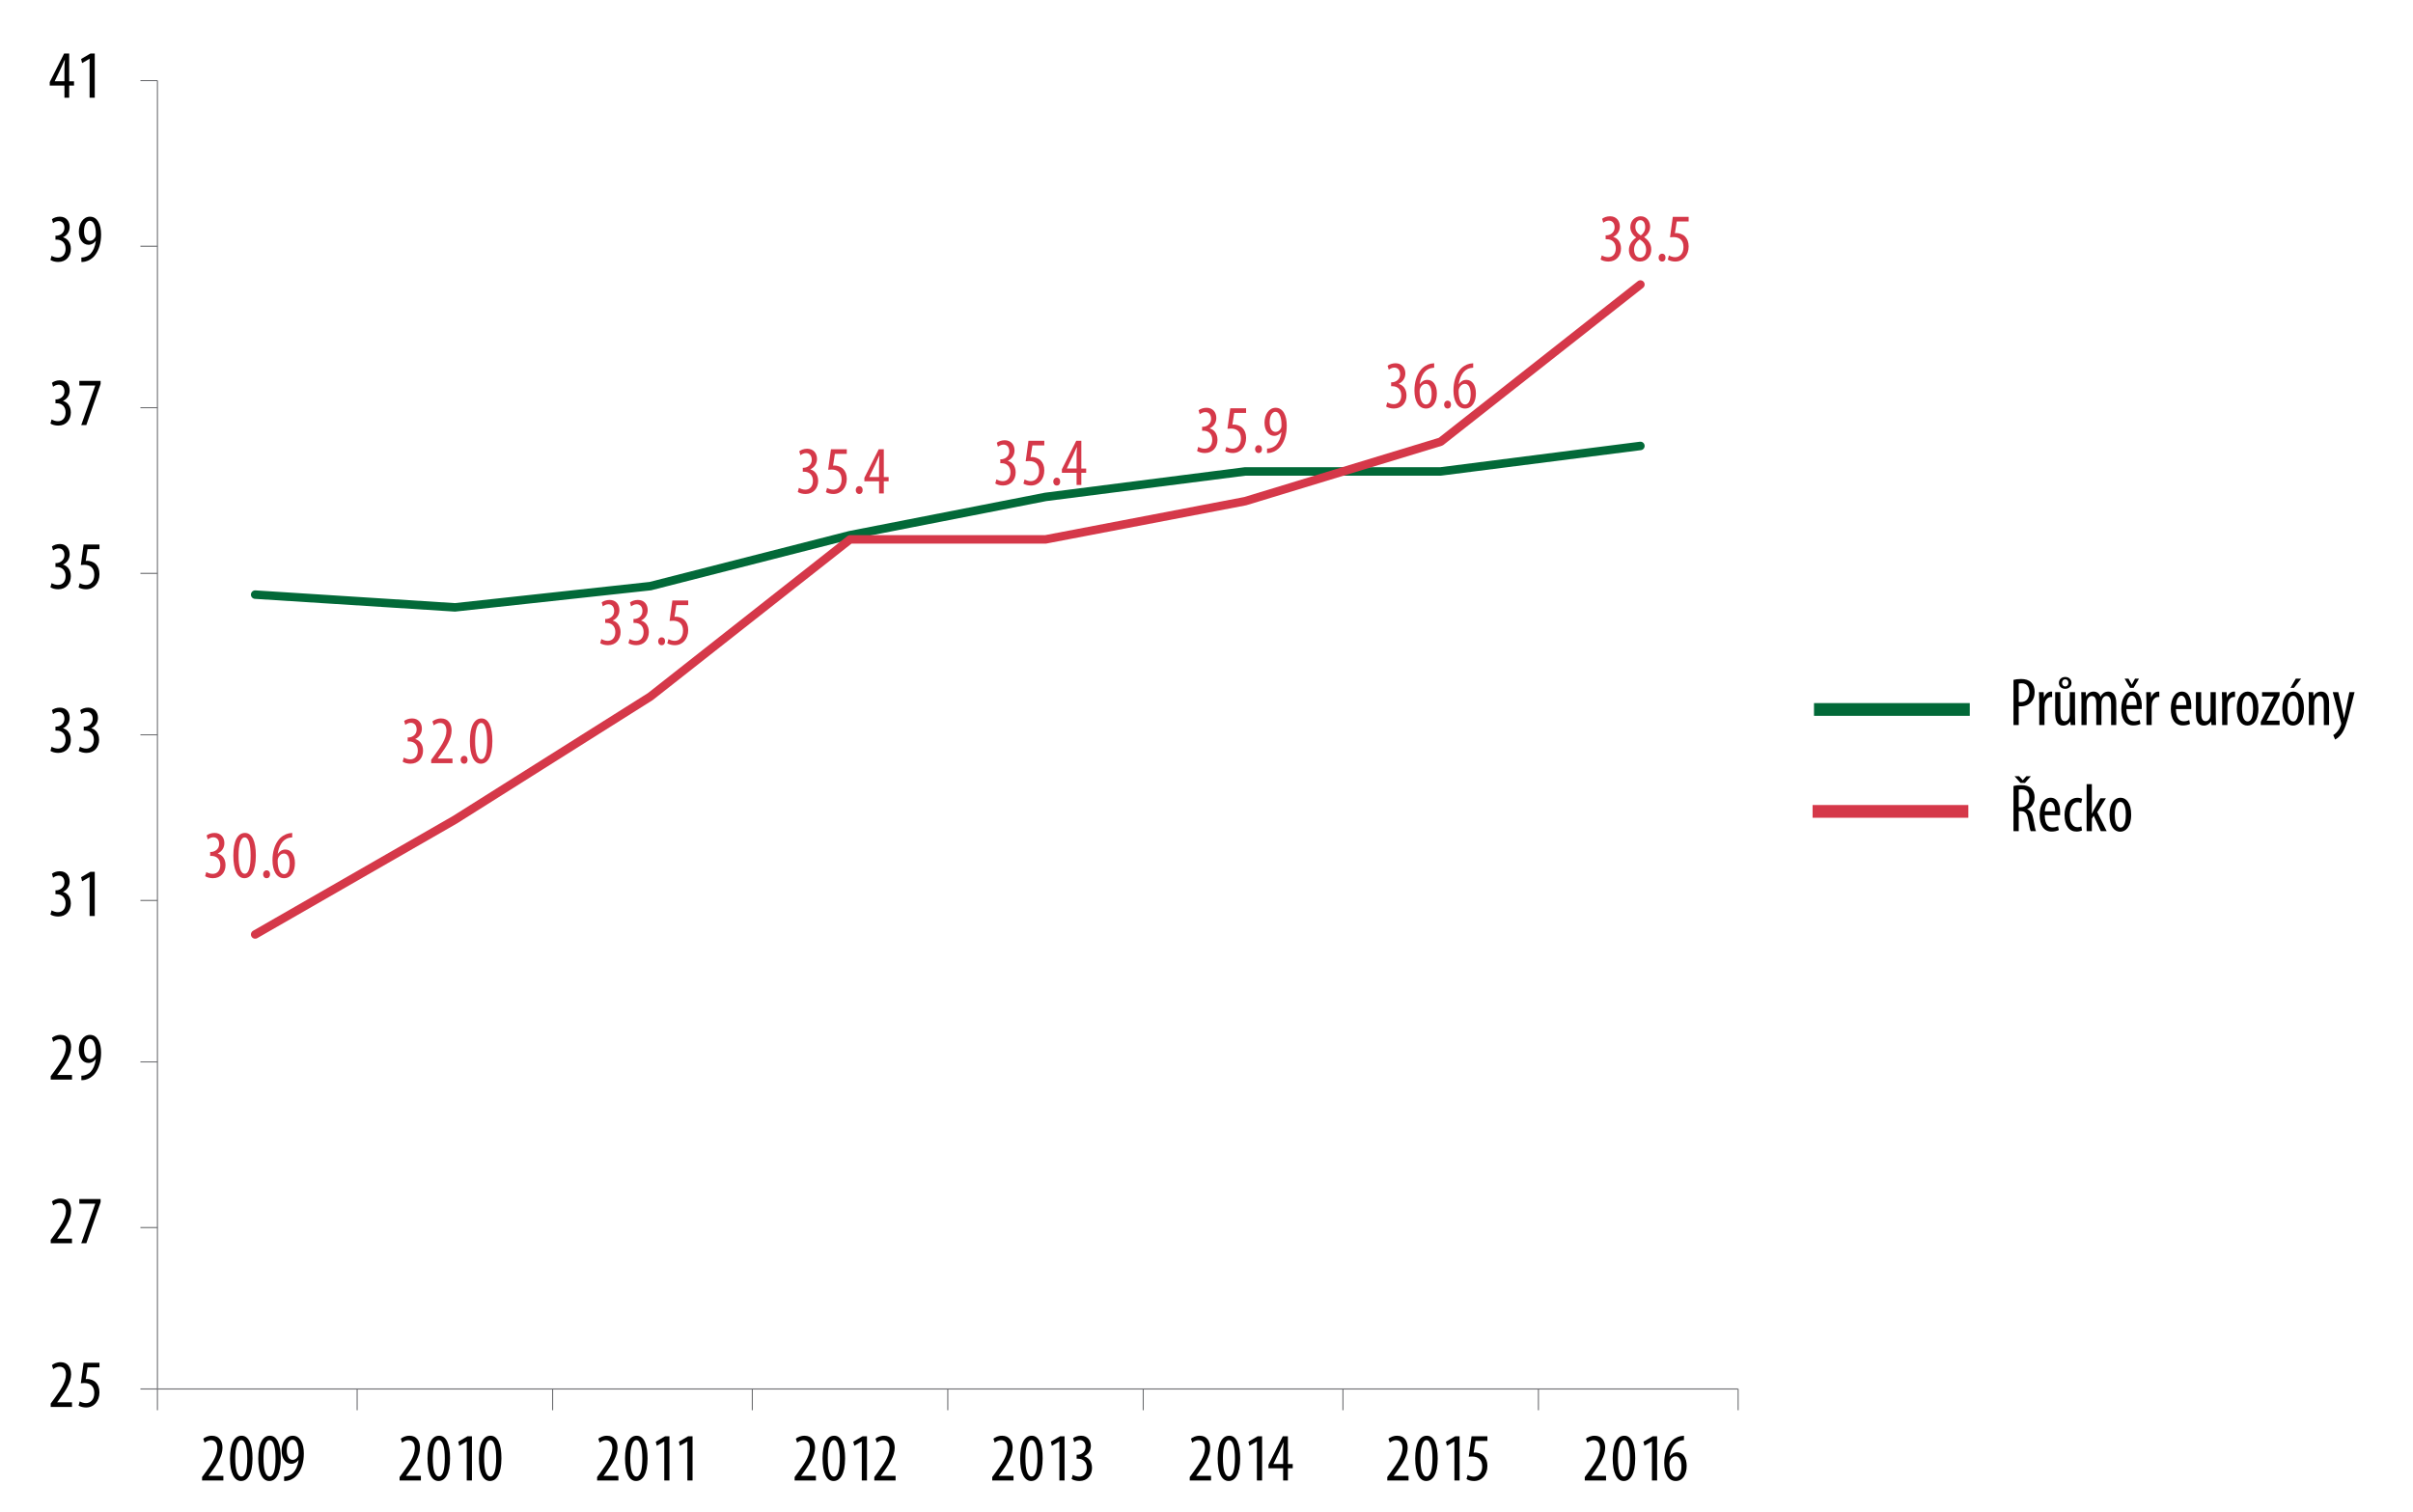 <?xml version="1.0" encoding="utf-8"?>
<!-- Generator: Adobe Illustrator 16.0.0, SVG Export Plug-In . SVG Version: 6.00 Build 0)  -->
<!DOCTYPE svg PUBLIC "-//W3C//DTD SVG 1.0//EN" "http://www.w3.org/TR/2001/REC-SVG-20010904/DTD/svg10.dtd">
<svg version="1.0" id="Layer_1" xmlns="http://www.w3.org/2000/svg" xmlns:xlink="http://www.w3.org/1999/xlink" x="0px" y="0px"
	 width="568px" height="356px" viewBox="0 0 568 356" enable-background="new 0 0 568 356" xml:space="preserve">
<line fill="none" stroke="#6D6E71" stroke-width="0.25" stroke-linejoin="round" stroke-miterlimit="10" x1="37.059" y1="327.058" x2="37.059" y2="18.982"/>
<path fill="none" stroke="#6D6E71" stroke-width="0.25" stroke-linejoin="round" stroke-miterlimit="10" d="M33.058,327.058h4.001
	 M33.058,289.048h4.001 M33.058,250.039h4.001 M33.058,212.03h4.001 M33.058,173.02h4.001 M33.058,135.011h4.001 M33.058,96.001
	h4.001 M33.058,57.992h4.001 M33.058,18.982h4.001"/>
<line fill="none" stroke="#6D6E71" stroke-width="0.25" stroke-linejoin="round" stroke-miterlimit="10" x1="37.059" y1="327.058" x2="409.141" y2="327.058"/>
<path fill="none" stroke="#6D6E71" stroke-width="0.25" stroke-linejoin="round" stroke-miterlimit="10" d="M37.059,327.058v5.001
	 M84.07,327.058v5.001 M130.08,327.058v5.001 M177.09,327.058v5.001 M223.1,327.058v5.001 M269.11,327.058v5.001 M316.121,327.058
	v5.001 M362.13,327.058v5.001 M409.141,327.058v5.001"/>
<polyline fill="none" stroke="#026938" stroke-width="2" stroke-linecap="round" stroke-linejoin="round" stroke-miterlimit="10" points="
	60.064,140.012 107.074,143.013 153.084,138.012 200.095,126.009 246.105,117.006 293.116,111.005 339.125,111.005 386.135,105.003 
	"/>
<polyline fill="none" stroke="#D53849" stroke-width="2" stroke-linecap="round" stroke-linejoin="round" stroke-miterlimit="10" points="
	60.064,220.032 107.074,193.025 153.084,164.018 200.095,127.008 246.105,127.008 293.116,118.006 339.125,104.002 386.135,66.994 
	"/>
<g>
	<path fill="#D53849" d="M48.559,205.331c0.32,0.191,0.88,0.432,1.505,0.432c1.072,0,1.792-0.784,1.792-2.081
		c0-1.36-0.848-2.145-2.097-2.145h-0.288v-0.929h0.24c0.736-0.016,1.873-0.576,1.873-1.856c0-1.04-0.561-1.601-1.376-1.601
		c-0.512,0-0.96,0.256-1.297,0.496l-0.272-0.929c0.384-0.304,1.088-0.592,1.873-0.592c1.473,0,2.305,1.057,2.305,2.401
		c0,1.04-0.544,1.952-1.553,2.433v0.032c0.928,0.256,1.825,1.088,1.825,2.721c0,1.697-1.088,3.073-2.977,3.073
		c-0.672,0-1.409-0.192-1.825-0.48L48.559,205.331z"/>
</g>
<g>
	<path fill="#D53849" d="M60.225,201.441c0,3.793-1.201,5.346-2.705,5.346c-1.617,0-2.593-1.921-2.593-5.314
		c0-3.505,1.041-5.346,2.737-5.346C59.344,196.126,60.225,198.127,60.225,201.441z M56.159,201.457c0,2.513,0.432,4.273,1.457,4.273
		c0.977,0,1.377-1.776,1.377-4.273c0-2.433-0.4-4.273-1.393-4.273C56.607,197.183,56.159,198.959,56.159,201.457z"/>
</g>
<g>
	<path fill="#D53849" d="M61.934,205.858c0-0.544,0.368-0.928,0.816-0.928c0.496,0,0.816,0.368,0.816,0.928
		c0,0.561-0.304,0.929-0.816,0.929C62.286,206.787,61.934,206.418,61.934,205.858z"/>
</g>
<g>
	<path fill="#D53849" d="M68.784,197.167c-0.208,0.017-0.432,0.049-0.736,0.112c-1.729,0.416-2.417,2.145-2.673,3.745h0.048
		c0.4-0.592,0.977-0.992,1.761-0.992c1.329,0,2.241,1.217,2.241,3.201c0,1.969-0.896,3.554-2.561,3.554
		c-1.809,0-2.721-1.841-2.721-4.226c0-2.017,0.528-3.586,1.344-4.689c0.625-0.881,1.617-1.457,2.513-1.649
		c0.336-0.063,0.608-0.08,0.784-0.096V197.167z M68.191,203.33c0-1.569-0.544-2.354-1.393-2.354c-0.512,0-1.04,0.353-1.344,1.121
		c-0.048,0.111-0.096,0.319-0.096,0.624c0.016,2.129,0.672,3.105,1.504,3.105C67.567,205.827,68.191,205.138,68.191,203.33z"/>
</g>
<g>
	<path fill="#D53849" d="M95.053,178.37c0.32,0.192,0.88,0.432,1.505,0.432c1.072,0,1.792-0.784,1.792-2.081
		c0-1.361-0.848-2.145-2.097-2.145h-0.288v-0.928h0.24c0.736-0.016,1.873-0.576,1.873-1.857c0-1.041-0.561-1.601-1.376-1.601
		c-0.512,0-0.96,0.256-1.297,0.496l-0.272-0.928c0.384-0.304,1.088-0.592,1.873-0.592c1.473,0,2.305,1.057,2.305,2.401
		c0,1.041-0.544,1.953-1.553,2.433v0.032c0.929,0.256,1.825,1.089,1.825,2.721c0,1.697-1.088,3.073-2.977,3.073
		c-0.672,0-1.409-0.192-1.825-0.48L95.053,178.37z"/>
</g>
<g>
	<path fill="#D53849" d="M101.501,179.699v-0.8l0.88-1.201c1.232-1.712,2.705-3.666,2.705-5.618c0-1.152-0.512-1.856-1.489-1.856
		c-0.752,0-1.232,0.4-1.504,0.576l-0.304-0.929c0.368-0.304,1.088-0.704,2.033-0.704c1.729,0,2.481,1.28,2.481,2.849
		c0,1.953-1.28,3.841-2.561,5.602l-0.704,0.96v0.032h3.474v1.088H101.501z"/>
</g>
<g>
	<path fill="#D53849" d="M108.429,178.898c0-0.544,0.368-0.928,0.816-0.928c0.496,0,0.816,0.368,0.816,0.928
		s-0.304,0.928-0.816,0.928C108.781,179.827,108.429,179.458,108.429,178.898z"/>
</g>
<g>
	<path fill="#D53849" d="M115.903,174.48c0,3.793-1.201,5.346-2.705,5.346c-1.617,0-2.593-1.921-2.593-5.314
		c0-3.505,1.041-5.346,2.737-5.346C115.022,169.167,115.903,171.167,115.903,174.48z M111.837,174.497
		c0,2.513,0.432,4.274,1.457,4.274c0.977,0,1.377-1.777,1.377-4.274c0-2.433-0.4-4.273-1.393-4.273
		C112.285,170.223,111.837,172,111.837,174.497z"/>
</g>
<g>
	<path fill="#D53849" d="M141.548,150.466c0.32,0.192,0.88,0.432,1.505,0.432c1.072,0,1.792-0.784,1.792-2.081
		c0-1.361-0.848-2.145-2.097-2.145h-0.288v-0.928h0.24c0.736-0.016,1.873-0.576,1.873-1.857c0-1.041-0.561-1.601-1.376-1.601
		c-0.512,0-0.96,0.256-1.297,0.496l-0.272-0.928c0.384-0.304,1.088-0.592,1.873-0.592c1.473,0,2.305,1.056,2.305,2.401
		c0,1.041-0.544,1.953-1.553,2.433v0.032c0.928,0.256,1.825,1.089,1.825,2.721c0,1.697-1.088,3.073-2.977,3.073
		c-0.672,0-1.409-0.192-1.825-0.48L141.548,150.466z"/>
</g>
<g>
	<path fill="#D53849" d="M148.204,150.466c0.32,0.192,0.88,0.432,1.505,0.432c1.072,0,1.792-0.784,1.792-2.081
		c0-1.361-0.848-2.145-2.097-2.145h-0.288v-0.928h0.24c0.736-0.016,1.873-0.576,1.873-1.857c0-1.041-0.561-1.601-1.376-1.601
		c-0.512,0-0.96,0.256-1.297,0.496l-0.272-0.928c0.384-0.304,1.088-0.592,1.873-0.592c1.473,0,2.305,1.056,2.305,2.401
		c0,1.041-0.544,1.953-1.553,2.433v0.032c0.929,0.256,1.825,1.089,1.825,2.721c0,1.697-1.088,3.073-2.977,3.073
		c-0.672,0-1.409-0.192-1.825-0.48L148.204,150.466z"/>
</g>
<g>
	<path fill="#D53849" d="M154.923,150.995c0-0.544,0.368-0.928,0.816-0.928c0.496,0,0.816,0.368,0.816,0.928
		s-0.304,0.928-0.816,0.928C155.275,151.923,154.923,151.555,154.923,150.995z"/>
</g>
<g>
	<path fill="#D53849" d="M161.997,142.479h-2.801l-0.432,2.769c0.128-0.032,0.24-0.032,0.384-0.032c0.56,0,1.425,0.24,1.985,0.784
		c0.544,0.544,0.864,1.313,0.864,2.369c0,2.065-1.296,3.553-3.153,3.553c-0.624,0-1.344-0.176-1.761-0.448l0.272-0.992
		c0.32,0.192,0.88,0.416,1.457,0.416c1.056,0,1.969-0.816,1.969-2.401c0-1.648-1.008-2.337-2.353-2.337
		c-0.384,0-0.625,0.016-0.816,0.048l0.656-4.818h3.729V142.479z"/>
</g>
<g>
	<path fill="#D53849" d="M188.058,114.866c0.32,0.192,0.88,0.432,1.505,0.432c1.072,0,1.792-0.784,1.792-2.081
		c0-1.361-0.848-2.145-2.097-2.145h-0.288v-0.928h0.24c0.736-0.016,1.873-0.576,1.873-1.857c0-1.041-0.561-1.601-1.376-1.601
		c-0.512,0-0.96,0.256-1.297,0.496l-0.272-0.928c0.384-0.304,1.088-0.592,1.873-0.592c1.473,0,2.305,1.057,2.305,2.401
		c0,1.041-0.544,1.953-1.553,2.433v0.032c0.929,0.256,1.825,1.089,1.825,2.721c0,1.697-1.088,3.073-2.977,3.073
		c-0.672,0-1.409-0.192-1.825-0.48L188.058,114.866z"/>
</g>
<g>
	<path fill="#D53849" d="M199.324,106.879h-2.801l-0.432,2.769c0.128-0.032,0.24-0.032,0.384-0.032c0.56,0,1.425,0.24,1.985,0.784
		c0.544,0.544,0.864,1.313,0.864,2.369c0,2.065-1.296,3.553-3.153,3.553c-0.624,0-1.344-0.176-1.761-0.448l0.272-0.992
		c0.32,0.192,0.88,0.416,1.457,0.416c1.056,0,1.969-0.816,1.969-2.401c0-1.648-1.008-2.337-2.353-2.337
		c-0.384,0-0.625,0.016-0.816,0.048l0.656-4.818h3.729V106.879z"/>
</g>
<g>
	<path fill="#D53849" d="M201.434,115.395c0-0.544,0.368-0.928,0.816-0.928c0.496,0,0.816,0.368,0.816,0.928
		s-0.304,0.928-0.816,0.928C201.786,116.323,201.434,115.955,201.434,115.395z"/>
</g>
<g>
	<path fill="#D53849" d="M206.923,116.195v-2.865h-3.458v-0.832l3.377-6.707h1.2v6.531h1.137v1.008h-1.137v2.865H206.923z
		 M206.923,112.321v-2.945c0-0.72,0.048-1.36,0.096-2.049h-0.064c-0.352,0.833-0.576,1.329-0.88,1.969l-1.44,2.993v0.032H206.923z"
		/>
</g>
<g>
	<path fill="#D53849" d="M234.553,112.866c0.32,0.192,0.88,0.432,1.505,0.432c1.072,0,1.792-0.784,1.792-2.081
		c0-1.361-0.848-2.145-2.097-2.145h-0.288v-0.928h0.24c0.736-0.016,1.873-0.576,1.873-1.857c0-1.041-0.561-1.601-1.376-1.601
		c-0.512,0-0.96,0.256-1.297,0.496l-0.272-0.928c0.384-0.304,1.088-0.592,1.873-0.592c1.473,0,2.305,1.057,2.305,2.401
		c0,1.041-0.544,1.953-1.553,2.433v0.032c0.928,0.256,1.825,1.089,1.825,2.721c0,1.697-1.088,3.073-2.977,3.073
		c-0.672,0-1.409-0.192-1.825-0.48L234.553,112.866z"/>
</g>
<g>
	<path fill="#D53849" d="M245.818,104.879h-2.801l-0.432,2.769c0.128-0.032,0.24-0.032,0.384-0.032c0.56,0,1.425,0.24,1.985,0.784
		c0.544,0.544,0.864,1.313,0.864,2.369c0,2.065-1.296,3.553-3.153,3.553c-0.624,0-1.344-0.176-1.761-0.448l0.272-0.992
		c0.32,0.192,0.88,0.416,1.457,0.416c1.056,0,1.969-0.816,1.969-2.401c0-1.648-1.008-2.337-2.353-2.337
		c-0.384,0-0.625,0.016-0.816,0.048l0.656-4.818h3.729V104.879z"/>
</g>
<g>
	<path fill="#D53849" d="M247.928,113.395c0-0.544,0.368-0.928,0.816-0.928c0.496,0,0.816,0.368,0.816,0.928
		s-0.304,0.928-0.816,0.928C248.28,114.323,247.928,113.955,247.928,113.395z"/>
</g>
<g>
	<path fill="#D53849" d="M253.418,114.195v-2.865h-3.458v-0.832l3.377-6.707h1.201v6.531h1.136v1.008h-1.136v2.865H253.418z
		 M253.418,110.321v-2.945c0-0.72,0.048-1.36,0.096-2.049h-0.064c-0.352,0.833-0.576,1.329-0.88,1.969l-1.44,2.993v0.032H253.418z"
		/>
</g>
<g>
	<path fill="#D53849" d="M282.055,105.218c0.32,0.192,0.88,0.432,1.505,0.432c1.072,0,1.792-0.784,1.792-2.081
		c0-1.361-0.848-2.145-2.097-2.145h-0.288v-0.928h0.24c0.736-0.016,1.873-0.576,1.873-1.857c0-1.041-0.561-1.601-1.376-1.601
		c-0.512,0-0.96,0.256-1.297,0.496l-0.272-0.928c0.384-0.304,1.088-0.592,1.873-0.592c1.473,0,2.305,1.056,2.305,2.401
		c0,1.041-0.544,1.953-1.553,2.433v0.032c0.929,0.256,1.825,1.089,1.825,2.721c0,1.697-1.088,3.073-2.977,3.073
		c-0.672,0-1.409-0.192-1.825-0.48L282.055,105.218z"/>
</g>
<g>
	<path fill="#D53849" d="M293.321,97.231h-2.801L290.087,100c0.128-0.032,0.24-0.032,0.385-0.032c0.56,0,1.424,0.24,1.984,0.784
		c0.544,0.544,0.864,1.313,0.864,2.369c0,2.065-1.297,3.553-3.153,3.553c-0.624,0-1.345-0.176-1.761-0.448l0.272-0.992
		c0.32,0.192,0.88,0.416,1.456,0.416c1.057,0,1.969-0.816,1.969-2.401c0-1.648-1.008-2.337-2.353-2.337
		c-0.384,0-0.624,0.016-0.816,0.048l0.656-4.818h3.729V97.231z"/>
</g>
<g>
	<path fill="#D53849" d="M295.431,105.747c0-0.544,0.368-0.928,0.816-0.928c0.496,0,0.816,0.368,0.816,0.928
		s-0.304,0.928-0.816,0.928C295.784,106.675,295.431,106.307,295.431,105.747z"/>
</g>
<g>
	<path fill="#D53849" d="M298.247,105.619c0.272,0,0.496-0.032,0.769-0.096c0.528-0.128,1.04-0.416,1.425-0.816
		c0.576-0.64,1.04-1.584,1.216-2.961h-0.048c-0.384,0.496-0.928,0.88-1.681,0.88c-1.296,0-2.272-1.201-2.272-3.089
		c0-1.905,1.024-3.521,2.625-3.521c1.776,0,2.608,1.873,2.608,4.178c0,2.049-0.512,3.666-1.376,4.818
		c-0.608,0.833-1.488,1.376-2.401,1.584c-0.336,0.064-0.608,0.08-0.864,0.08V105.619z M298.871,99.424
		c0,1.537,0.576,2.273,1.409,2.273c0.512,0,1.024-0.352,1.28-0.928c0.064-0.176,0.096-0.32,0.096-0.672
		c0-2.177-0.624-3.121-1.44-3.121C299.591,96.975,298.871,97.647,298.871,99.424z"/>
</g>
<g>
	<path fill="#D53849" d="M326.55,94.738c0.319,0.192,0.88,0.432,1.504,0.432c1.072,0,1.793-0.784,1.793-2.081
		c0-1.361-0.849-2.145-2.097-2.145h-0.288v-0.928h0.24c0.736-0.016,1.872-0.576,1.872-1.857c0-1.041-0.56-1.601-1.376-1.601
		c-0.513,0-0.961,0.256-1.297,0.496l-0.271-0.928c0.384-0.304,1.088-0.592,1.872-0.592c1.473,0,2.305,1.057,2.305,2.401
		c0,1.041-0.544,1.953-1.552,2.433V90.4c0.928,0.256,1.824,1.089,1.824,2.721c0,1.697-1.088,3.073-2.978,3.073
		c-0.672,0-1.408-0.192-1.824-0.48L326.55,94.738z"/>
</g>
<g>
	<path fill="#D53849" d="M337.592,86.575c-0.208,0.016-0.433,0.048-0.736,0.112c-1.729,0.416-2.417,2.145-2.674,3.746h0.049
		c0.399-0.592,0.976-0.992,1.761-0.992c1.328,0,2.24,1.216,2.24,3.201c0,1.969-0.896,3.553-2.561,3.553
		c-1.809,0-2.722-1.841-2.722-4.226c0-2.017,0.528-3.585,1.345-4.69c0.624-0.88,1.617-1.457,2.513-1.648
		c0.337-0.064,0.608-0.08,0.785-0.096V86.575z M337,92.738c0-1.569-0.544-2.353-1.393-2.353c-0.512,0-1.04,0.352-1.345,1.12
		c-0.048,0.112-0.096,0.32-0.096,0.625c0.016,2.129,0.672,3.105,1.505,3.105C336.375,95.234,337,94.546,337,92.738z"/>
</g>
<g>
	<path fill="#D53849" d="M339.925,95.267c0-0.544,0.368-0.928,0.816-0.928c0.496,0,0.816,0.368,0.816,0.928
		s-0.304,0.928-0.816,0.928C340.278,96.195,339.925,95.827,339.925,95.267z"/>
</g>
<g>
	<path fill="#D53849" d="M346.776,86.575c-0.208,0.016-0.433,0.048-0.736,0.112c-1.729,0.416-2.417,2.145-2.674,3.746h0.049
		c0.399-0.592,0.976-0.992,1.761-0.992c1.328,0,2.24,1.216,2.24,3.201c0,1.969-0.896,3.553-2.561,3.553
		c-1.809,0-2.722-1.841-2.722-4.226c0-2.017,0.528-3.585,1.345-4.69c0.624-0.88,1.617-1.457,2.513-1.648
		c0.337-0.064,0.608-0.08,0.785-0.096V86.575z M346.183,92.738c0-1.569-0.544-2.353-1.393-2.353c-0.512,0-1.04,0.352-1.345,1.12
		c-0.048,0.112-0.096,0.32-0.096,0.625c0.016,2.129,0.672,3.105,1.505,3.105C345.559,95.234,346.183,94.546,346.183,92.738z"/>
</g>
<g>
	<path fill="#D53849" d="M377.044,60.13c0.319,0.192,0.88,0.432,1.504,0.432c1.072,0,1.793-0.784,1.793-2.081
		c0-1.361-0.849-2.145-2.097-2.145h-0.288v-0.928h0.24c0.736-0.016,1.872-0.576,1.872-1.857c0-1.041-0.56-1.601-1.376-1.601
		c-0.513,0-0.961,0.256-1.297,0.496l-0.271-0.928c0.384-0.304,1.088-0.592,1.872-0.592c1.473,0,2.305,1.057,2.305,2.401
		c0,1.041-0.544,1.953-1.552,2.433v0.032c0.928,0.256,1.824,1.089,1.824,2.721c0,1.697-1.088,3.073-2.978,3.073
		c-0.672,0-1.408-0.192-1.824-0.48L377.044,60.13z"/>
</g>
<g>
	<path fill="#D53849" d="M383.428,58.914c0-1.457,0.864-2.385,1.713-2.978l-0.017-0.032c-0.864-0.592-1.36-1.505-1.36-2.385
		c0-1.601,1.137-2.593,2.434-2.593c1.488,0,2.225,1.249,2.225,2.449c0,0.913-0.433,1.793-1.393,2.449v0.048
		c0.96,0.641,1.664,1.585,1.664,2.833c0,1.617-1.072,2.881-2.673,2.881C384.292,61.586,383.428,60.21,383.428,58.914z
		 M387.478,58.786c0-1.201-0.688-1.873-1.489-2.401c-0.832,0.512-1.344,1.409-1.344,2.321c0,1.168,0.528,1.969,1.424,1.969
		C386.837,60.674,387.478,60.082,387.478,58.786z M384.949,53.439c0,1.056,0.641,1.584,1.28,2c0.625-0.448,1.041-1.136,1.041-1.921
		c0-1.008-0.416-1.681-1.169-1.681C385.413,51.838,384.949,52.495,384.949,53.439z"/>
</g>
<g>
	<path fill="#D53849" d="M390.42,60.658c0-0.544,0.368-0.928,0.816-0.928c0.496,0,0.816,0.368,0.816,0.928s-0.304,0.928-0.816,0.928
		C390.773,61.586,390.42,61.218,390.42,60.658z"/>
</g>
<g>
	<path fill="#D53849" d="M397.494,52.143h-2.801l-0.433,2.769c0.128-0.032,0.24-0.032,0.385-0.032c0.56,0,1.424,0.24,1.984,0.784
		c0.544,0.544,0.864,1.313,0.864,2.369c0,2.065-1.297,3.553-3.153,3.553c-0.624,0-1.345-0.176-1.761-0.448l0.272-0.992
		c0.32,0.192,0.88,0.416,1.456,0.416c1.057,0,1.969-0.816,1.969-2.401c0-1.648-1.008-2.337-2.353-2.337
		c-0.384,0-0.624,0.016-0.816,0.048l0.656-4.818h3.729V52.143z"/>
</g>
<g>
	<path fill="#010101" d="M11.936,331.283v-0.801l0.88-1.2c1.232-1.713,2.705-3.665,2.705-5.618c0-1.152-0.512-1.856-1.489-1.856
		c-0.752,0-1.232,0.4-1.504,0.576l-0.304-0.929c0.368-0.304,1.088-0.704,2.033-0.704c1.729,0,2.481,1.28,2.481,2.85
		c0,1.952-1.28,3.841-2.561,5.602l-0.704,0.961v0.031h3.474v1.089H11.936z"/>
</g>
<g>
	<path fill="#010101" d="M23.41,321.967h-2.801l-0.432,2.769c0.128-0.032,0.24-0.032,0.384-0.032c0.56,0,1.425,0.24,1.985,0.785
		c0.544,0.544,0.864,1.313,0.864,2.368c0,2.065-1.296,3.554-3.153,3.554c-0.624,0-1.344-0.176-1.761-0.448l0.272-0.992
		c0.32,0.192,0.88,0.416,1.457,0.416c1.056,0,1.969-0.816,1.969-2.4c0-1.649-1.008-2.337-2.353-2.337
		c-0.384,0-0.625,0.016-0.816,0.048l0.656-4.818h3.729V321.967z"/>
</g>
<g>
	<path fill="#010101" d="M11.936,292.739v-0.801l0.88-1.2c1.232-1.713,2.705-3.665,2.705-5.618c0-1.152-0.512-1.856-1.489-1.856
		c-0.752,0-1.232,0.4-1.504,0.576l-0.304-0.929c0.368-0.304,1.088-0.704,2.033-0.704c1.729,0,2.481,1.28,2.481,2.849
		c0,1.953-1.28,3.842-2.561,5.603l-0.704,0.961v0.031h3.474v1.089H11.936z"/>
</g>
<g>
	<path fill="#010101" d="M23.682,282.334v0.736l-3.361,9.668h-1.2l3.297-9.284v-0.031h-3.746v-1.089H23.682z"/>
</g>
<g>
	<path fill="#010101" d="M11.936,254.21v-0.801l0.88-1.2c1.232-1.713,2.705-3.665,2.705-5.618c0-1.152-0.512-1.856-1.489-1.856
		c-0.752,0-1.232,0.4-1.504,0.576l-0.304-0.929c0.368-0.304,1.088-0.704,2.033-0.704c1.729,0,2.481,1.28,2.481,2.85
		c0,1.952-1.28,3.841-2.561,5.602l-0.704,0.961v0.031h3.474v1.089H11.936z"/>
</g>
<g>
	<path fill="#010101" d="M19.152,253.282c0.272,0,0.497-0.031,0.769-0.096c0.528-0.128,1.041-0.416,1.424-0.816
		c0.577-0.641,1.041-1.585,1.217-2.961h-0.048c-0.384,0.496-0.928,0.88-1.681,0.88c-1.296,0-2.273-1.2-2.273-3.089
		c0-1.905,1.024-3.521,2.625-3.521c1.776,0,2.609,1.873,2.609,4.178c0,2.049-0.512,3.665-1.376,4.818
		c-0.608,0.832-1.489,1.376-2.401,1.584c-0.336,0.064-0.608,0.08-0.865,0.08V253.282z M19.776,247.087
		c0,1.537,0.576,2.273,1.409,2.273c0.512,0,1.024-0.353,1.28-0.929c0.064-0.176,0.096-0.32,0.096-0.672
		c0-2.178-0.625-3.122-1.441-3.122C20.497,244.638,19.776,245.311,19.776,247.087z"/>
</g>
<g>
	<path fill="#010101" d="M12.144,214.355c0.32,0.191,0.88,0.432,1.505,0.432c1.072,0,1.792-0.784,1.792-2.081
		c0-1.36-0.848-2.145-2.097-2.145h-0.288v-0.929h0.24c0.736-0.016,1.873-0.576,1.873-1.856c0-1.04-0.561-1.601-1.376-1.601
		c-0.512,0-0.96,0.256-1.297,0.496l-0.272-0.929c0.384-0.304,1.088-0.592,1.873-0.592c1.473,0,2.305,1.057,2.305,2.401
		c0,1.04-0.544,1.952-1.553,2.433v0.032c0.928,0.256,1.825,1.088,1.825,2.721c0,1.697-1.088,3.073-2.977,3.073
		c-0.672,0-1.409-0.192-1.825-0.48L12.144,214.355z"/>
</g>
<g>
	<path fill="#010101" d="M21.089,206.528h-0.032l-1.729,0.992l-0.24-0.961l2.193-1.28h1.024v10.404h-1.216V206.528z"/>
</g>
<g>
	<path fill="#010101" d="M12.144,175.826c0.32,0.192,0.88,0.432,1.505,0.432c1.072,0,1.792-0.784,1.792-2.081
		c0-1.361-0.848-2.145-2.097-2.145h-0.288v-0.928h0.24c0.736-0.016,1.873-0.576,1.873-1.857c0-1.041-0.561-1.601-1.376-1.601
		c-0.512,0-0.96,0.256-1.297,0.496l-0.272-0.928c0.384-0.304,1.088-0.592,1.873-0.592c1.473,0,2.305,1.057,2.305,2.401
		c0,1.041-0.544,1.953-1.553,2.433v0.032c0.928,0.256,1.825,1.089,1.825,2.721c0,1.697-1.088,3.073-2.977,3.073
		c-0.672,0-1.409-0.192-1.825-0.48L12.144,175.826z"/>
</g>
<g>
	<path fill="#010101" d="M18.8,175.826c0.32,0.192,0.88,0.432,1.505,0.432c1.072,0,1.792-0.784,1.792-2.081
		c0-1.361-0.848-2.145-2.097-2.145h-0.288v-0.928h0.24c0.736-0.016,1.873-0.576,1.873-1.857c0-1.041-0.561-1.601-1.376-1.601
		c-0.512,0-0.96,0.256-1.297,0.496l-0.272-0.928c0.384-0.304,1.088-0.592,1.873-0.592c1.473,0,2.305,1.057,2.305,2.401
		c0,1.041-0.544,1.953-1.553,2.433v0.032c0.928,0.256,1.825,1.089,1.825,2.721c0,1.697-1.088,3.073-2.977,3.073
		c-0.672,0-1.409-0.192-1.825-0.48L18.8,175.826z"/>
</g>
<g>
	<path fill="#010101" d="M12.144,137.298c0.32,0.192,0.88,0.432,1.505,0.432c1.072,0,1.792-0.784,1.792-2.081
		c0-1.361-0.848-2.145-2.097-2.145h-0.288v-0.928h0.24c0.736-0.016,1.873-0.576,1.873-1.857c0-1.041-0.561-1.601-1.376-1.601
		c-0.512,0-0.96,0.256-1.297,0.496l-0.272-0.928c0.384-0.304,1.088-0.592,1.873-0.592c1.473,0,2.305,1.057,2.305,2.401
		c0,1.041-0.544,1.953-1.553,2.433v0.032c0.928,0.256,1.825,1.089,1.825,2.721c0,1.697-1.088,3.073-2.977,3.073
		c-0.672,0-1.409-0.192-1.825-0.48L12.144,137.298z"/>
</g>
<g>
	<path fill="#010101" d="M23.41,129.311h-2.801l-0.432,2.769c0.128-0.032,0.24-0.032,0.384-0.032c0.56,0,1.425,0.24,1.985,0.784
		c0.544,0.544,0.864,1.313,0.864,2.369c0,2.065-1.296,3.553-3.153,3.553c-0.624,0-1.344-0.176-1.761-0.448l0.272-0.992
		c0.32,0.192,0.88,0.416,1.457,0.416c1.056,0,1.969-0.816,1.969-2.401c0-1.648-1.008-2.337-2.353-2.337
		c-0.384,0-0.625,0.016-0.816,0.048l0.656-4.818h3.729V129.311z"/>
</g>
<g>
	<path fill="#010101" d="M12.144,98.754c0.32,0.192,0.88,0.432,1.505,0.432c1.072,0,1.792-0.784,1.792-2.081
		c0-1.361-0.848-2.145-2.097-2.145h-0.288v-0.928h0.24c0.736-0.016,1.873-0.576,1.873-1.857c0-1.041-0.561-1.601-1.376-1.601
		c-0.512,0-0.96,0.256-1.297,0.496l-0.272-0.928c0.384-0.304,1.088-0.592,1.873-0.592c1.473,0,2.305,1.057,2.305,2.401
		c0,1.041-0.544,1.953-1.553,2.433v0.032c0.928,0.256,1.825,1.089,1.825,2.721c0,1.697-1.088,3.073-2.977,3.073
		c-0.672,0-1.409-0.192-1.825-0.48L12.144,98.754z"/>
</g>
<g>
	<path fill="#010101" d="M23.682,89.678v0.736l-3.361,9.668h-1.2l3.297-9.284v-0.032h-3.746v-1.088H23.682z"/>
</g>
<g>
	<path fill="#010101" d="M12.144,60.226c0.32,0.192,0.88,0.432,1.505,0.432c1.072,0,1.792-0.784,1.792-2.081
		c0-1.361-0.848-2.145-2.097-2.145h-0.288v-0.928h0.24c0.736-0.016,1.873-0.576,1.873-1.857c0-1.041-0.561-1.601-1.376-1.601
		c-0.512,0-0.96,0.256-1.297,0.496l-0.272-0.928c0.384-0.304,1.088-0.592,1.873-0.592c1.473,0,2.305,1.056,2.305,2.401
		c0,1.041-0.544,1.953-1.553,2.433v0.032c0.928,0.256,1.825,1.089,1.825,2.721c0,1.697-1.088,3.073-2.977,3.073
		c-0.672,0-1.409-0.192-1.825-0.48L12.144,60.226z"/>
</g>
<g>
	<path fill="#010101" d="M19.152,60.626c0.272,0,0.497-0.032,0.769-0.096c0.528-0.128,1.041-0.416,1.424-0.816
		c0.577-0.64,1.041-1.584,1.217-2.961h-0.048c-0.384,0.496-0.928,0.88-1.681,0.88c-1.296,0-2.273-1.201-2.273-3.089
		c0-1.905,1.024-3.521,2.625-3.521c1.776,0,2.609,1.873,2.609,4.178c0,2.049-0.512,3.666-1.376,4.818
		c-0.608,0.833-1.489,1.376-2.401,1.584c-0.336,0.064-0.608,0.08-0.865,0.08V60.626z M19.776,54.432
		c0,1.537,0.576,2.273,1.409,2.273c0.512,0,1.024-0.352,1.28-0.928c0.064-0.176,0.096-0.32,0.096-0.672
		c0-2.177-0.625-3.121-1.441-3.121C20.497,51.983,19.776,52.655,19.776,54.432z"/>
</g>
<g>
	<path fill="#010101" d="M15.169,23.011v-2.865h-3.458v-0.832l3.377-6.707h1.201v6.531h1.136v1.008H16.29v2.865H15.169z
		 M15.169,19.137v-2.945c0-0.72,0.048-1.36,0.096-2.049h-0.064c-0.352,0.833-0.576,1.329-0.88,1.969l-1.44,2.993v0.032H15.169z"/>
</g>
<g>
	<path fill="#010101" d="M21.089,13.855h-0.032l-1.729,0.993l-0.24-0.96l2.193-1.281h1.024v10.404h-1.216V13.855z"/>
</g>
<g>
	<path fill="#010101" d="M47.567,348.594v-0.801l0.88-1.2c1.232-1.713,2.705-3.665,2.705-5.618c0-1.152-0.512-1.856-1.489-1.856
		c-0.752,0-1.232,0.4-1.504,0.576l-0.304-0.929c0.368-0.304,1.088-0.704,2.033-0.704c1.729,0,2.481,1.28,2.481,2.849
		c0,1.953-1.28,3.842-2.561,5.603l-0.704,0.961v0.031h3.474v1.089H47.567z"/>
</g>
<g>
	<path fill="#010101" d="M59.441,343.376c0,3.793-1.201,5.346-2.705,5.346c-1.617,0-2.593-1.921-2.593-5.314
		c0-3.505,1.041-5.346,2.737-5.346C58.561,338.062,59.441,340.063,59.441,343.376z M55.375,343.392c0,2.513,0.432,4.273,1.457,4.273
		c0.977,0,1.377-1.776,1.377-4.273c0-2.433-0.4-4.273-1.393-4.273C55.823,339.119,55.375,340.895,55.375,343.392z"/>
</g>
<g>
	<path fill="#010101" d="M66.097,343.376c0,3.793-1.201,5.346-2.705,5.346c-1.617,0-2.593-1.921-2.593-5.314
		c0-3.505,1.041-5.346,2.737-5.346C65.216,338.062,66.097,340.063,66.097,343.376z M62.031,343.392c0,2.513,0.432,4.273,1.457,4.273
		c0.977,0,1.377-1.776,1.377-4.273c0-2.433-0.4-4.273-1.393-4.273C62.479,339.119,62.031,340.895,62.031,343.392z"/>
</g>
<g>
	<path fill="#010101" d="M66.878,347.666c0.272,0,0.497-0.031,0.769-0.096c0.528-0.128,1.041-0.416,1.424-0.816
		c0.576-0.641,1.041-1.585,1.217-2.961h-0.048c-0.384,0.496-0.928,0.88-1.681,0.88c-1.296,0-2.273-1.2-2.273-3.089
		c0-1.905,1.024-3.521,2.625-3.521c1.776,0,2.609,1.873,2.609,4.178c0,2.049-0.512,3.665-1.376,4.817
		c-0.608,0.833-1.489,1.377-2.401,1.585c-0.336,0.064-0.608,0.08-0.865,0.08V347.666z M67.502,341.471
		c0,1.537,0.576,2.273,1.409,2.273c0.512,0,1.024-0.353,1.28-0.929c0.064-0.176,0.096-0.32,0.096-0.672
		c0-2.178-0.625-3.122-1.441-3.122C68.223,339.022,67.502,339.695,67.502,341.471z"/>
</g>
<g>
	<path fill="#010101" d="M94.061,348.594v-0.801l0.88-1.2c1.232-1.713,2.705-3.665,2.705-5.618c0-1.152-0.512-1.856-1.489-1.856
		c-0.752,0-1.232,0.4-1.504,0.576l-0.304-0.929c0.368-0.304,1.088-0.704,2.033-0.704c1.729,0,2.481,1.28,2.481,2.849
		c0,1.953-1.28,3.842-2.561,5.603l-0.704,0.961v0.031h3.474v1.089H94.061z"/>
</g>
<g>
	<path fill="#010101" d="M105.935,343.376c0,3.793-1.201,5.346-2.705,5.346c-1.617,0-2.593-1.921-2.593-5.314
		c0-3.505,1.041-5.346,2.737-5.346C105.055,338.062,105.935,340.063,105.935,343.376z M101.869,343.392
		c0,2.513,0.432,4.273,1.457,4.273c0.977,0,1.377-1.776,1.377-4.273c0-2.433-0.4-4.273-1.393-4.273
		C102.317,339.119,101.869,340.895,101.869,343.392z"/>
</g>
<g>
	<path fill="#010101" d="M109.87,339.439h-0.032l-1.729,0.992l-0.24-0.961l2.193-1.28h1.024v10.404h-1.216V339.439z"/>
</g>
<g>
	<path fill="#010101" d="M118.031,343.376c0,3.793-1.201,5.346-2.705,5.346c-1.617,0-2.593-1.921-2.593-5.314
		c0-3.505,1.041-5.346,2.737-5.346C117.15,338.062,118.031,340.063,118.031,343.376z M113.965,343.392
		c0,2.513,0.432,4.273,1.457,4.273c0.977,0,1.377-1.776,1.377-4.273c0-2.433-0.4-4.273-1.393-4.273
		C114.413,339.119,113.965,340.895,113.965,343.392z"/>
</g>
<g>
	<path fill="#010101" d="M140.556,348.594v-0.801l0.88-1.2c1.232-1.713,2.705-3.665,2.705-5.618c0-1.152-0.512-1.856-1.489-1.856
		c-0.752,0-1.232,0.4-1.504,0.576l-0.304-0.929c0.368-0.304,1.088-0.704,2.033-0.704c1.729,0,2.481,1.28,2.481,2.849
		c0,1.953-1.28,3.842-2.561,5.603l-0.704,0.961v0.031h3.474v1.089H140.556z"/>
</g>
<g>
	<path fill="#010101" d="M152.43,343.376c0,3.793-1.201,5.346-2.705,5.346c-1.617,0-2.593-1.921-2.593-5.314
		c0-3.505,1.041-5.346,2.737-5.346C151.549,338.062,152.43,340.063,152.43,343.376z M148.364,343.392
		c0,2.513,0.432,4.273,1.457,4.273c0.977,0,1.377-1.776,1.377-4.273c0-2.433-0.4-4.273-1.393-4.273
		C148.812,339.119,148.364,340.895,148.364,343.392z"/>
</g>
<g>
	<path fill="#010101" d="M156.364,339.439h-0.032l-1.729,0.992l-0.24-0.961l2.193-1.28h1.024v10.404h-1.216V339.439z"/>
</g>
<g>
	<path fill="#010101" d="M161.804,339.439h-0.032l-1.729,0.992l-0.24-0.961l2.193-1.28h1.024v10.404h-1.216V339.439z"/>
</g>
<g>
	<path fill="#010101" d="M187.05,348.594v-0.801l0.88-1.2c1.232-1.713,2.705-3.665,2.705-5.618c0-1.152-0.512-1.856-1.489-1.856
		c-0.752,0-1.232,0.4-1.504,0.576l-0.304-0.929c0.368-0.304,1.088-0.704,2.033-0.704c1.729,0,2.481,1.28,2.481,2.849
		c0,1.953-1.28,3.842-2.561,5.603l-0.704,0.961v0.031h3.474v1.089H187.05z"/>
</g>
<g>
	<path fill="#010101" d="M198.924,343.376c0,3.793-1.201,5.346-2.705,5.346c-1.617,0-2.593-1.921-2.593-5.314
		c0-3.505,1.041-5.346,2.737-5.346C198.044,338.062,198.924,340.063,198.924,343.376z M194.858,343.392
		c0,2.513,0.432,4.273,1.457,4.273c0.977,0,1.377-1.776,1.377-4.273c0-2.433-0.4-4.273-1.393-4.273
		C195.307,339.119,194.858,340.895,194.858,343.392z"/>
</g>
<g>
	<path fill="#010101" d="M202.859,339.439h-0.032l-1.729,0.992l-0.24-0.961l2.193-1.28h1.024v10.404h-1.216V339.439z"/>
</g>
<g>
	<path fill="#010101" d="M205.802,348.594v-0.801l0.88-1.2c1.232-1.713,2.705-3.665,2.705-5.618c0-1.152-0.512-1.856-1.489-1.856
		c-0.752,0-1.232,0.4-1.504,0.576l-0.304-0.929c0.368-0.304,1.088-0.704,2.033-0.704c1.729,0,2.481,1.28,2.481,2.849
		c0,1.953-1.28,3.842-2.561,5.603l-0.704,0.961v0.031h3.474v1.089H205.802z"/>
</g>
<g>
	<path fill="#010101" d="M233.561,348.594v-0.801l0.88-1.2c1.232-1.713,2.705-3.665,2.705-5.618c0-1.152-0.512-1.856-1.489-1.856
		c-0.752,0-1.232,0.4-1.504,0.576l-0.304-0.929c0.368-0.304,1.088-0.704,2.033-0.704c1.729,0,2.481,1.28,2.481,2.849
		c0,1.953-1.28,3.842-2.561,5.603l-0.704,0.961v0.031h3.474v1.089H233.561z"/>
</g>
<g>
	<path fill="#010101" d="M245.435,343.376c0,3.793-1.201,5.346-2.705,5.346c-1.617,0-2.593-1.921-2.593-5.314
		c0-3.505,1.041-5.346,2.737-5.346C244.555,338.062,245.435,340.063,245.435,343.376z M241.369,343.392
		c0,2.513,0.432,4.273,1.457,4.273c0.977,0,1.377-1.776,1.377-4.273c0-2.433-0.4-4.273-1.393-4.273
		C241.817,339.119,241.369,340.895,241.369,343.392z"/>
</g>
<g>
	<path fill="#010101" d="M249.37,339.439h-0.032l-1.729,0.992l-0.24-0.961l2.193-1.28h1.024v10.404h-1.216V339.439z"/>
</g>
<g>
	<path fill="#010101" d="M252.52,347.266c0.32,0.191,0.88,0.432,1.505,0.432c1.072,0,1.792-0.784,1.792-2.081
		c0-1.36-0.848-2.145-2.097-2.145h-0.288v-0.929h0.24c0.736-0.016,1.873-0.576,1.873-1.856c0-1.04-0.561-1.601-1.376-1.601
		c-0.512,0-0.96,0.256-1.297,0.496l-0.272-0.929c0.384-0.304,1.088-0.592,1.873-0.592c1.473,0,2.305,1.057,2.305,2.401
		c0,1.04-0.544,1.952-1.553,2.433v0.032c0.929,0.256,1.825,1.088,1.825,2.721c0,1.697-1.088,3.073-2.977,3.073
		c-0.672,0-1.409-0.192-1.825-0.48L252.52,347.266z"/>
</g>
<g>
	<path fill="#010101" d="M280.055,348.594v-0.801l0.88-1.2c1.232-1.713,2.705-3.665,2.705-5.618c0-1.152-0.512-1.856-1.489-1.856
		c-0.752,0-1.232,0.4-1.504,0.576l-0.304-0.929c0.368-0.304,1.088-0.704,2.033-0.704c1.729,0,2.481,1.28,2.481,2.849
		c0,1.953-1.28,3.842-2.561,5.603l-0.704,0.961v0.031h3.474v1.089H280.055z"/>
</g>
<g>
	<path fill="#010101" d="M291.929,343.376c0,3.793-1.2,5.346-2.705,5.346c-1.617,0-2.593-1.921-2.593-5.314
		c0-3.505,1.041-5.346,2.737-5.346C291.048,338.062,291.929,340.063,291.929,343.376z M287.864,343.392
		c0,2.513,0.432,4.273,1.456,4.273c0.977,0,1.377-1.776,1.377-4.273c0-2.433-0.4-4.273-1.393-4.273S287.864,340.895,287.864,343.392
		z"/>
</g>
<g>
	<path fill="#010101" d="M295.864,339.439h-0.031l-1.729,0.992l-0.239-0.961l2.192-1.28h1.024v10.404h-1.217V339.439z"/>
</g>
<g>
	<path fill="#010101" d="M302.04,348.594v-2.865h-3.457v-0.832l3.377-6.707h1.201v6.53h1.136v1.009h-1.136v2.865H302.04z
		 M302.04,344.72v-2.944c0-0.721,0.049-1.361,0.097-2.049h-0.064c-0.352,0.832-0.576,1.328-0.88,1.969l-1.44,2.993v0.031H302.04z"/>
</g>
<g>
	<path fill="#010101" d="M326.549,348.594v-0.801l0.881-1.2c1.232-1.713,2.705-3.665,2.705-5.618c0-1.152-0.512-1.856-1.488-1.856
		c-0.753,0-1.232,0.4-1.505,0.576l-0.304-0.929c0.368-0.304,1.088-0.704,2.032-0.704c1.729,0,2.481,1.28,2.481,2.849
		c0,1.953-1.281,3.842-2.562,5.603l-0.704,0.961v0.031h3.474v1.089H326.549z"/>
</g>
<g>
	<path fill="#010101" d="M338.424,343.376c0,3.793-1.2,5.346-2.705,5.346c-1.617,0-2.593-1.921-2.593-5.314
		c0-3.505,1.04-5.346,2.736-5.346C337.543,338.062,338.424,340.063,338.424,343.376z M334.359,343.392
		c0,2.513,0.432,4.273,1.456,4.273c0.977,0,1.377-1.776,1.377-4.273c0-2.433-0.4-4.273-1.393-4.273S334.359,340.895,334.359,343.392
		z"/>
</g>
<g>
	<path fill="#010101" d="M342.358,339.439h-0.031l-1.729,0.992l-0.239-0.961l2.192-1.28h1.024v10.404h-1.217V339.439z"/>
</g>
<g>
	<path fill="#010101" d="M350.12,339.279h-2.801l-0.433,2.769c0.128-0.032,0.24-0.032,0.385-0.032c0.56,0,1.424,0.24,1.984,0.785
		c0.544,0.544,0.864,1.313,0.864,2.368c0,2.065-1.297,3.554-3.153,3.554c-0.624,0-1.345-0.176-1.761-0.448l0.272-0.992
		c0.32,0.192,0.88,0.416,1.456,0.416c1.057,0,1.969-0.816,1.969-2.4c0-1.649-1.008-2.338-2.353-2.338
		c-0.384,0-0.624,0.017-0.816,0.049l0.656-4.818h3.729V339.279z"/>
</g>
<g>
	<path fill="#010101" d="M373.043,348.594v-0.801l0.881-1.2c1.232-1.713,2.705-3.665,2.705-5.618c0-1.152-0.512-1.856-1.488-1.856
		c-0.753,0-1.232,0.4-1.505,0.576l-0.304-0.929c0.368-0.304,1.088-0.704,2.032-0.704c1.729,0,2.481,1.28,2.481,2.849
		c0,1.953-1.281,3.842-2.562,5.603l-0.704,0.961v0.031h3.474v1.089H373.043z"/>
</g>
<g>
	<path fill="#010101" d="M384.918,343.376c0,3.793-1.2,5.346-2.705,5.346c-1.617,0-2.593-1.921-2.593-5.314
		c0-3.505,1.04-5.346,2.736-5.346C384.038,338.062,384.918,340.063,384.918,343.376z M380.853,343.392
		c0,2.513,0.432,4.273,1.456,4.273c0.977,0,1.377-1.776,1.377-4.273c0-2.433-0.4-4.273-1.393-4.273S380.853,340.895,380.853,343.392
		z"/>
</g>
<g>
	<path fill="#010101" d="M388.853,339.439h-0.031l-1.729,0.992l-0.239-0.961l2.192-1.28h1.024v10.404h-1.217V339.439z"/>
</g>
<g>
	<path fill="#010101" d="M396.39,339.102c-0.208,0.017-0.433,0.049-0.736,0.112c-1.729,0.416-2.417,2.145-2.674,3.745h0.049
		c0.399-0.592,0.976-0.992,1.761-0.992c1.328,0,2.24,1.217,2.24,3.201c0,1.969-0.896,3.554-2.561,3.554
		c-1.809,0-2.722-1.841-2.722-4.226c0-2.017,0.528-3.586,1.345-4.689c0.624-0.881,1.617-1.457,2.513-1.649
		c0.337-0.063,0.608-0.08,0.785-0.096V339.102z M395.797,345.265c0-1.569-0.544-2.354-1.393-2.354c-0.512,0-1.04,0.353-1.345,1.121
		c-0.048,0.111-0.096,0.319-0.096,0.624c0.016,2.129,0.672,3.105,1.505,3.105C395.173,347.762,395.797,347.074,395.797,345.265z"/>
</g>
<path fill="#D53849" d="M427,167.053h36.666H427z"/>
<line fill="none" stroke="#026938" stroke-width="3" stroke-miterlimit="10" x1="427" y1="167.053" x2="463.667" y2="167.053"/>
<path fill="#D53849" d="M426.667,191.053h36.667H426.667z"/>
<line fill="none" stroke="#D53849" stroke-width="3" stroke-miterlimit="10" x1="426.667" y1="191.053" x2="463.333" y2="191.053"/>
<g>
	<path d="M473.959,160.091c0.497-0.128,1.089-0.208,1.793-0.208c0.992,0,1.825,0.24,2.385,0.8c0.528,0.512,0.801,1.296,0.801,2.225
		c0,0.992-0.24,1.665-0.656,2.209c-0.593,0.8-1.585,1.2-2.545,1.2c-0.208,0-0.368,0-0.544-0.016v4.418h-1.233V160.091z
		 M475.193,165.262c0.144,0.032,0.271,0.048,0.479,0.048c1.217,0,2.033-0.8,2.033-2.321c0-1.104-0.464-2.097-1.825-2.097
		c-0.288,0-0.528,0.032-0.688,0.08V165.262z"/>
	<path d="M480.024,164.974c0-0.657-0.048-1.425-0.064-2.001h1.104l0.064,1.216h0.031c0.257-0.736,0.913-1.344,1.633-1.344
		c0.097,0,0.177,0.016,0.257,0.016v1.265c-0.08-0.016-0.16-0.016-0.257-0.016c-0.784,0-1.36,0.721-1.488,1.617
		c-0.032,0.208-0.048,0.448-0.048,0.705v4.29h-1.232V164.974z"/>
	<path d="M488.441,168.607c0,0.864,0.049,1.537,0.064,2.113h-1.072l-0.08-0.816h-0.032c-0.24,0.384-0.832,0.944-1.665,0.944
		c-1.36,0-1.889-1.056-1.889-2.977v-4.898H485v4.722c0,1.217,0.192,2.113,1.041,2.113c0.72,0,1.04-0.672,1.104-1.024
		c0.048-0.208,0.063-0.448,0.063-0.704v-5.106h1.232V168.607z M484.648,160.828c0-0.784,0.544-1.424,1.505-1.424
		c0.88,0,1.456,0.624,1.456,1.408c0,0.785-0.624,1.377-1.473,1.377C485.224,162.188,484.648,161.58,484.648,160.828z
		 M486.888,160.796c0-0.432-0.256-0.833-0.784-0.833c-0.464,0-0.72,0.432-0.72,0.864c0,0.384,0.271,0.8,0.736,0.8
		C486.617,161.628,486.888,161.244,486.888,160.796z"/>
	<path d="M489.959,164.974c0-0.913-0.048-1.377-0.063-2.001h1.072l0.063,0.96h0.032c0.336-0.625,0.929-1.088,1.745-1.088
		c0.72,0,1.328,0.352,1.616,1.184h0.032c0.208-0.384,0.48-0.688,0.769-0.88c0.304-0.208,0.672-0.304,1.072-0.304
		c1.04,0,1.856,0.768,1.856,2.737v5.138h-1.217v-4.85c0-1.008-0.144-1.985-1.088-1.985c-0.513,0-0.961,0.432-1.137,1.153
		c-0.032,0.208-0.048,0.448-0.048,0.704v4.978h-1.217v-5.074c0-0.864-0.16-1.761-1.072-1.761c-0.496,0-1.009,0.432-1.152,1.249
		c-0.032,0.208-0.048,0.432-0.048,0.672v4.914h-1.217V164.974z"/>
	<path d="M500.536,166.958c0.017,2.369,0.944,2.881,1.841,2.881c0.528,0,0.977-0.128,1.28-0.304l0.192,0.913
		c-0.433,0.24-1.089,0.368-1.696,0.368c-1.857,0-2.817-1.521-2.817-3.89c0-2.513,1.057-4.082,2.609-4.082
		c1.584,0,2.208,1.665,2.208,3.425c0,0.288,0,0.496-0.016,0.688H500.536z M501.384,161.964l-1.265-2.161h0.912l0.753,1.393h0.031
		l0.753-1.393h0.928l-1.264,2.161H501.384z M502.969,166.046c0.031-1.553-0.561-2.241-1.153-2.241c-0.8,0-1.216,1.184-1.264,2.241
		H502.969z"/>
	<path d="M505.255,164.974c0-0.657-0.048-1.425-0.064-2.001h1.104l0.064,1.216h0.031c0.257-0.736,0.913-1.344,1.633-1.344
		c0.097,0,0.177,0.016,0.257,0.016v1.265c-0.08-0.016-0.16-0.016-0.257-0.016c-0.784,0-1.36,0.721-1.488,1.617
		c-0.032,0.208-0.048,0.448-0.048,0.705v4.29h-1.232V164.974z"/>
	<path d="M512.199,166.958c0.017,2.369,0.944,2.881,1.841,2.881c0.528,0,0.977-0.128,1.28-0.304l0.192,0.913
		c-0.432,0.24-1.089,0.368-1.696,0.368c-1.857,0-2.817-1.521-2.817-3.89c0-2.513,1.057-4.082,2.609-4.082
		c1.584,0,2.208,1.665,2.208,3.425c0,0.288,0,0.496-0.016,0.688H512.199z M514.632,166.046c0.031-1.553-0.561-2.241-1.153-2.241
		c-0.8,0-1.216,1.184-1.264,2.241H514.632z"/>
	<path d="M521.577,168.607c0,0.864,0.049,1.537,0.064,2.113h-1.072l-0.08-0.816h-0.032c-0.24,0.384-0.832,0.944-1.665,0.944
		c-1.36,0-1.889-1.056-1.889-2.977v-4.898h1.232v4.722c0,1.217,0.192,2.113,1.041,2.113c0.72,0,1.04-0.672,1.104-1.024
		c0.048-0.208,0.063-0.448,0.063-0.704v-5.106h1.232V168.607z"/>
	<path d="M523.079,164.974c0-0.657-0.048-1.425-0.064-2.001h1.104l0.064,1.216h0.031c0.257-0.736,0.913-1.344,1.633-1.344
		c0.097,0,0.177,0.016,0.257,0.016v1.265c-0.08-0.016-0.16-0.016-0.257-0.016c-0.784,0-1.36,0.721-1.488,1.617
		c-0.032,0.208-0.048,0.448-0.048,0.705v4.29h-1.232V164.974z"/>
	<path d="M531.608,166.846c0,2.993-1.393,4.001-2.577,4.001c-1.393,0-2.513-1.264-2.513-3.985c0-2.833,1.265-4.018,2.593-4.018
		C530.488,162.845,531.608,164.141,531.608,166.846z M527.75,166.846c0,1.28,0.224,3.025,1.345,3.025
		c1.057,0,1.265-1.825,1.265-3.025c0-1.185-0.208-3.009-1.297-3.009C527.958,163.837,527.75,165.662,527.75,166.846z"/>
	<path d="M532.166,169.967l2.449-4.786c0.208-0.4,0.448-0.8,0.624-1.153v-0.032h-2.769v-1.024h4.129v0.816l-2.417,4.722
		c-0.208,0.4-0.447,0.8-0.624,1.152v0.032h3.041v1.024h-4.434V169.967z"/>
	<path d="M542.328,166.846c0,2.993-1.393,4.001-2.577,4.001c-1.393,0-2.513-1.264-2.513-3.985c0-2.833,1.265-4.018,2.593-4.018
		C541.208,162.845,542.328,164.141,542.328,166.846z M538.47,166.846c0,1.28,0.224,3.025,1.345,3.025
		c1.057,0,1.265-1.825,1.265-3.025c0-1.185-0.208-3.009-1.297-3.009C538.678,163.837,538.47,165.662,538.47,166.846z
		 M541.671,159.803l-1.681,2.161h-0.816l1.232-2.161H541.671z"/>
	<path d="M543.494,164.974c0-0.913-0.048-1.377-0.063-2.001h1.072l0.063,0.928h0.032c0.336-0.624,0.96-1.056,1.776-1.056
		c1.073,0,1.873,0.8,1.873,2.673v5.202h-1.232v-4.994c0-0.912-0.176-1.841-1.072-1.841c-0.513,0-1.009,0.432-1.169,1.265
		c-0.031,0.192-0.048,0.432-0.048,0.688v4.882h-1.232V164.974z"/>
	<path d="M550.407,162.973l1.024,4.45c0.144,0.608,0.224,1.121,0.32,1.601h0.031c0.08-0.432,0.208-1.024,0.337-1.584l0.912-4.466
		h1.216l-1.264,4.978c-0.48,1.953-1.009,3.826-1.921,4.994c-0.545,0.688-1.121,1.056-1.393,1.184l-0.448-1.056
		c0.352-0.192,0.736-0.528,1.088-0.977c0.32-0.4,0.576-0.928,0.705-1.296c0.063-0.192,0.08-0.272,0.08-0.384
		c0-0.096,0-0.192-0.032-0.288l-1.953-7.155H550.407z"/>
</g>
<g>
	<path d="M473.959,185.083c0.528-0.145,1.169-0.208,1.777-0.208c1.072,0,1.873,0.224,2.433,0.768
		c0.528,0.545,0.753,1.265,0.753,2.113c0,1.376-0.641,2.272-1.729,2.769v0.032c0.801,0.24,1.217,1.009,1.457,2.417
		c0.24,1.489,0.464,2.401,0.608,2.737h-1.249c-0.16-0.32-0.368-1.345-0.576-2.673c-0.24-1.473-0.704-2.033-1.761-2.033h-0.479v4.706
		h-1.233V185.083z M475.609,184.347l-1.393-1.568h1.072l0.832,0.928h0.032l0.832-0.928h1.057l-1.377,1.568H475.609z
		 M475.193,190.061h0.512c1.185,0,1.969-0.864,1.969-2.161c0-1.248-0.512-2.017-1.841-2.032c-0.24,0-0.48,0.016-0.64,0.063V190.061z
		"/>
	<path d="M481.32,191.95c0.017,2.369,0.944,2.882,1.841,2.882c0.528,0,0.977-0.129,1.28-0.305l0.192,0.912
		c-0.432,0.24-1.089,0.368-1.696,0.368c-1.857,0-2.817-1.521-2.817-3.89c0-2.513,1.057-4.081,2.609-4.081
		c1.584,0,2.208,1.664,2.208,3.425c0,0.288,0,0.497-0.016,0.688H481.32z M483.753,191.038c0.031-1.553-0.561-2.241-1.153-2.241
		c-0.8,0-1.216,1.185-1.264,2.241H483.753z"/>
	<path d="M490.089,195.519c-0.271,0.16-0.736,0.288-1.28,0.288c-1.696,0-2.833-1.36-2.833-3.921c0-2.226,1.12-4.034,3.058-4.034
		c0.416,0,0.864,0.112,1.088,0.24l-0.24,1.009c-0.16-0.08-0.48-0.208-0.88-0.208c-1.232,0-1.793,1.473-1.793,2.993
		c0,1.809,0.688,2.896,1.825,2.896c0.336,0,0.607-0.08,0.896-0.208L490.089,195.519z"/>
	<path d="M492.408,191.566h0.032c0.144-0.305,0.271-0.608,0.416-0.864l1.536-2.737h1.329l-2.049,3.266l2.225,4.481h-1.377
		l-1.681-3.649l-0.432,0.721v2.929h-1.232v-11.077h1.232V191.566z"/>
	<path d="M501.657,191.837c0,2.994-1.393,4.002-2.577,4.002c-1.393,0-2.513-1.265-2.513-3.985c0-2.833,1.265-4.018,2.593-4.018
		C500.537,187.836,501.657,189.132,501.657,191.837z M497.799,191.837c0,1.281,0.224,3.025,1.345,3.025
		c1.057,0,1.265-1.824,1.265-3.025c0-1.184-0.208-3.009-1.297-3.009C498.007,188.829,497.799,190.654,497.799,191.837z"/>
</g>
</svg>
